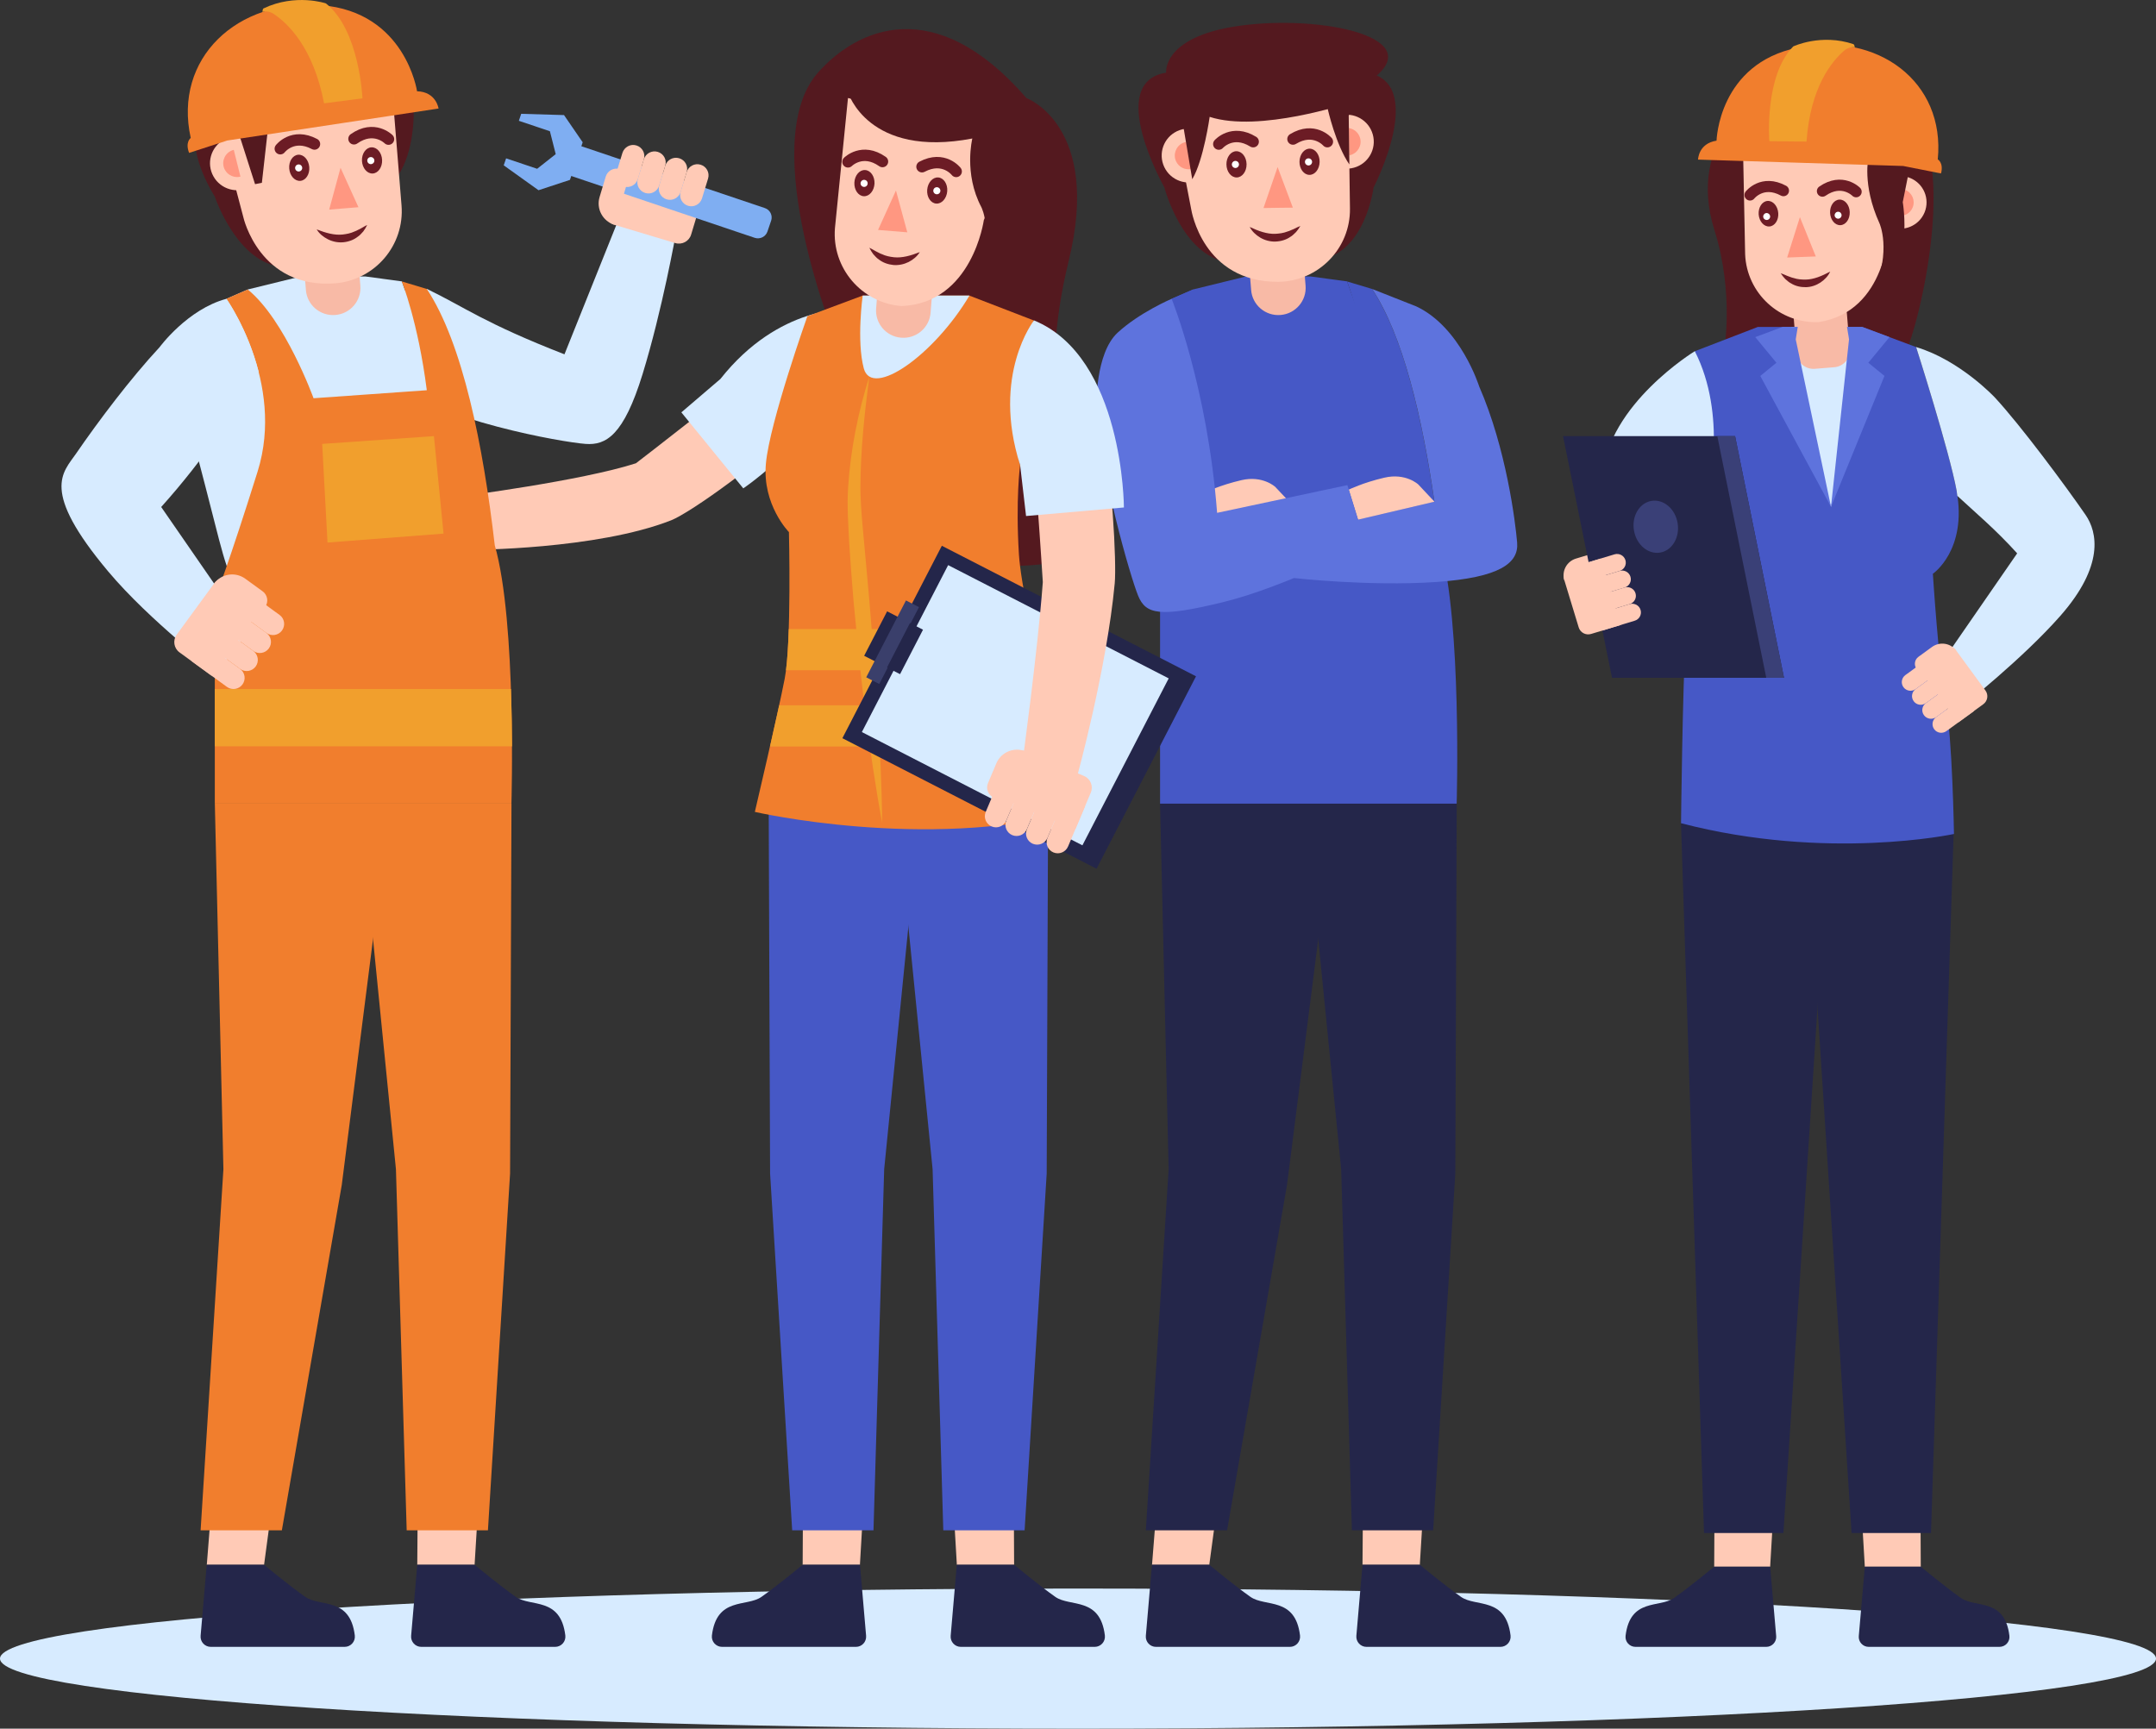 <svg width="217" height="174" viewBox="0 0 217 174" fill="none" xmlns="http://www.w3.org/2000/svg">
<rect x="0" y="0" width="217" height="174" fill="#333333" stroke="none"/>
<g clip-path="url(#clip0_3721_2143)">
<path d="M108.5 174C168.423 174 217 170.842 217 166.948C217 163.053 168.423 159.896 108.5 159.896C48.577 159.896 0 163.053 0 166.948C0 170.842 48.577 174 108.5 174Z" fill="#D7EBFF"/>
<path d="M117.928 30.077L114 42.068C114 42.068 115.54 47.851 116.764 52.687C117.982 57.523 118.556 59.38 120.282 60.382C122.003 61.384 127.318 62.386 128.176 62.386C129.033 62.386 132.77 60.812 133.13 60.6C133.491 60.387 143.105 49.42 143.105 49.42L135.583 28.323L131.907 27.828H125.412L120.085 29.135L117.928 30.077Z" fill="#4658C6"/>
<path d="M122.315 153.04L121.714 157.505H115.951L116.306 153.04H122.315Z" fill="#FFCAB6"/>
<path d="M121.714 157.505C121.714 157.505 124.237 159.597 125.86 160.735C127.351 161.786 130.372 160.702 130.847 164.623C130.918 165.233 130.438 165.767 129.826 165.767H116.349C115.748 165.767 115.279 165.255 115.328 164.656L115.945 157.5H121.714V157.505Z" fill="#24264A"/>
<path d="M143.177 153.04L142.903 157.505H137.135L137.168 153.04H143.177Z" fill="#FFCAB6"/>
<path d="M142.903 157.505C142.903 157.505 145.427 159.597 147.049 160.735C148.541 161.786 151.561 160.702 152.037 164.623C152.108 165.233 151.627 165.767 151.015 165.767H137.539C136.938 165.767 136.468 165.255 136.517 164.656L137.134 157.5H142.903V157.505Z" fill="#24264A"/>
<path d="M134.415 80.89H116.759L117.622 117.692L115.328 154.036H123.506L129.537 119.266L134.415 80.89Z" fill="#24264A"/>
<path d="M146.618 80.89H131.322L134.988 117.692L136.069 154.036H144.247L146.476 118.122L146.618 80.89Z" fill="#24264A"/>
<path d="M116.76 60.338V80.89H146.613C146.613 80.89 147.154 62.598 144.936 54.887C143.767 44.818 141.713 34.548 138.097 29.086L135.579 28.329C135.579 28.329 137.223 32.413 138.097 39.28L126.696 40.086C126.696 40.086 123.845 32.2 120.076 29.14L117.923 30.077C117.923 30.077 123.883 38.468 121.064 47.47C118.246 56.472 116.76 60.338 116.76 60.338Z" fill="#4658C6"/>
<path d="M152.699 54.609C152.524 52.567 151.617 45.166 148.875 38.888C148.875 38.888 147.007 32.93 142.544 30.839L138.103 29.085C141.194 33.752 143.145 41.932 144.374 50.498L130.236 53.82V58.182C130.236 58.182 137.775 59.037 144.51 58.585C151.022 58.138 152.874 56.651 152.699 54.609Z" fill="#5E73DD"/>
<path d="M135.754 49.284C135.754 49.284 137.18 48.581 139.337 48.08C141.49 47.579 142.746 48.761 142.746 48.761L144.379 50.498L136.688 52.306L135.754 49.284Z" fill="#FFCAB6"/>
<path d="M121.365 49.534C121.365 49.534 122.791 48.832 124.949 48.331C127.101 47.83 128.357 49.011 128.357 49.011L129.991 50.749L122.299 52.557L121.365 49.534Z" fill="#FFCAB6"/>
<path d="M122.501 51.62L135.611 48.831L137.468 54.844C137.468 54.844 129.395 59.08 123.052 60.621C116.716 62.163 115.323 61.852 114.547 59.952C113.771 58.051 110.767 47.731 110.357 40.897C110.357 40.897 110.22 35.582 112.487 33.486C114.694 31.449 117.923 30.077 117.923 30.077C117.923 30.077 121.534 38.959 122.501 51.62Z" fill="#5E73DD"/>
<path d="M132.82 26.112C137.409 25.464 138.25 18.875 138.25 18.875C138.25 18.875 143.713 8.299 137.556 7.308L134.552 6.829C134.552 6.829 131.547 8.544 131.416 9.018C131.285 9.497 130.209 12.83 129.816 14.96C129.422 17.094 129.023 21.886 129.023 21.886L132.82 26.112Z" fill="#54191F"/>
<path d="M137.731 8.098C137.731 8.098 138.84 18.319 132.673 20.127C127.139 21.75 129.543 9.862 129.543 9.862C129.543 9.862 133.186 8.125 134.066 8.147C134.951 8.174 137.731 8.098 137.731 8.098Z" fill="#54191F"/>
<path d="M138.168 13.527C137.763 12.084 136.256 11.24 134.808 11.648C133.361 12.051 132.514 13.554 132.924 14.997C133.328 16.441 134.835 17.285 136.283 16.876C137.731 16.473 138.577 14.97 138.168 13.527Z" fill="#FFCAB6"/>
<path d="M135.557 15.651C135.677 15.651 135.803 15.64 135.923 15.607C136.666 15.4 137.103 14.627 136.89 13.886C136.715 13.266 136.147 12.868 135.535 12.874L135.557 15.651Z" fill="#FF9781"/>
<path d="M128.886 31.705C130.399 31.585 131.53 30.262 131.405 28.753L131.263 26.978C131.181 25.97 130.296 25.224 129.285 25.306L127.461 25.453C126.45 25.535 125.702 26.417 125.783 27.424L125.926 29.2C126.046 30.703 127.373 31.83 128.886 31.705Z" fill="#F8BAA6"/>
<path d="M135.808 16.13C135.808 16.13 128.171 27.027 123.56 26.379C118.972 25.731 117.191 18.858 117.191 18.858C117.191 18.858 111.22 8.299 117.371 7.314C117.371 7.314 116.918 3.474 125.45 2.505C133.983 1.536 144.854 4.122 136.993 8.691C134.038 10.407 129.755 9.53 129.657 9.535C129.558 9.535 124.899 10.717 124.32 10.875C123.746 11.033 121.872 11.088 121.648 11.18C121.424 11.273 122.364 21.984 122.539 22.066C122.708 22.153 135.808 16.13 135.808 16.13Z" fill="#54191F"/>
<path d="M128.673 28.367C132.704 28.312 135.927 25.007 135.873 20.988L135.725 10.369L117.9 10.733L119.905 21.118C119.911 21.118 121.041 28.421 128.673 28.367Z" fill="#FFCAB6"/>
<path d="M118.315 13.304C118.315 13.304 119.129 13.053 119.616 12.928C120.102 12.803 119.78 11.741 119.397 11.376C119.015 11.011 117.114 10.402 117.059 10.396C117.004 10.391 116.753 10.93 116.906 11.338C117.059 11.736 118.315 13.304 118.315 13.304Z" fill="#54191F"/>
<path d="M117.185 16.817C117.83 18.172 119.452 18.75 120.813 18.107C122.173 17.465 122.752 15.847 122.107 14.491C121.463 13.135 119.84 12.558 118.48 13.201C117.12 13.838 116.541 15.46 117.185 16.817Z" fill="#FFCAB6"/>
<path d="M125.783 22.845C126.679 23.264 127.515 23.564 128.345 23.536C128.755 23.515 129.176 23.465 129.585 23.302C129.804 23.248 129.995 23.128 130.219 23.052C130.432 22.954 130.634 22.834 130.88 22.741C130.76 22.959 130.612 23.166 130.448 23.357C130.263 23.52 130.093 23.727 129.864 23.847C129.438 24.146 128.897 24.299 128.362 24.315C127.821 24.331 127.285 24.179 126.843 23.918C126.4 23.651 126.018 23.297 125.783 22.845Z" fill="#6C1C25"/>
<path d="M128.59 16.816L130.125 20.901L128.645 20.917L127.17 20.939L128.59 16.816Z" fill="#FF9781"/>
<path d="M122.67 14.502C122.67 14.502 124.025 12.961 126.133 14.262" stroke="#6C1C25" stroke-width="1.146" stroke-miterlimit="10" stroke-linecap="round"/>
<path d="M123.44 16.555C123.451 17.285 123.909 17.867 124.472 17.862C125.029 17.856 125.477 17.257 125.466 16.528C125.455 15.798 124.997 15.215 124.434 15.221C123.871 15.226 123.429 15.825 123.44 16.555Z" fill="#6C1C25"/>
<path d="M123.986 16.588C124.008 16.784 124.182 16.925 124.379 16.909C124.576 16.887 124.718 16.713 124.701 16.517C124.679 16.321 124.505 16.179 124.308 16.196C124.111 16.217 123.969 16.392 123.986 16.588Z" fill="white"/>
<path d="M133.6 14.262C133.6 14.262 132.256 12.71 130.137 13.996" stroke="#6C1C25" stroke-width="1.146" stroke-miterlimit="10" stroke-linecap="round"/>
<path d="M132.82 16.305C132.803 17.035 132.339 17.617 131.782 17.601C131.225 17.59 130.782 16.991 130.793 16.261C130.81 15.531 131.274 14.949 131.831 14.965C132.394 14.976 132.836 15.581 132.82 16.305Z" fill="#6C1C25"/>
<path d="M131.344 16.332C131.366 16.528 131.541 16.669 131.737 16.653C131.934 16.631 132.076 16.457 132.06 16.261C132.038 16.065 131.863 15.923 131.666 15.94C131.464 15.961 131.322 16.136 131.344 16.332Z" fill="white"/>
<path d="M119.397 14.284C119.277 14.306 119.157 14.339 119.042 14.393C118.343 14.725 118.048 15.553 118.376 16.25C118.654 16.833 119.277 17.127 119.884 17.018L119.397 14.284Z" fill="#FF9781"/>
<path d="M135.725 10.374C135.725 10.374 126.75 13.386 121.752 11.763C121.752 11.763 121.145 16.119 119.998 18.042L119.146 12.983L117.256 10.494L119.091 9.04L122.243 9.252L127.318 9.59L135.791 9.399L135.725 10.374Z" fill="#54191F"/>
<path d="M133.639 10.984C133.639 10.984 134.436 14.551 135.813 16.555L135.747 11.638L136.228 10.407C136.228 10.407 136.43 9.203 136.113 9.154C135.796 9.105 134.496 8.702 134.13 9.078C133.759 9.443 133.639 10.984 133.639 10.984Z" fill="#54191F"/>
<path d="M103.315 9.873C103.315 9.873 110.908 12.661 107.554 26.302C104.391 39.181 107.128 48.51 109.45 53.231C111.766 57.953 97.847 56.885 97.847 56.885L88.02 51.189L84.283 34.667C84.283 34.667 75.98 14.447 82.338 7.297C86.184 2.973 94.001 -0.861 103.315 9.873Z" fill="#54191F"/>
<path d="M81.017 33.305C81.017 33.305 84 31.683 84.284 34.672C84.579 37.744 81.771 41.534 81.771 41.534C76.904 46.359 69.463 51.619 67.552 52.371C60.018 55.328 47.427 55.344 47.427 55.344L46.34 49.969C46.34 49.969 58.533 48.401 64.006 46.631C64.006 46.631 76.024 37.395 77.395 35.849C78.766 34.297 81.017 33.305 81.017 33.305Z" fill="#FFCAB6"/>
<path d="M72.506 38.147L68.578 41.507L74.811 49.158C74.811 49.158 87.364 40.668 85.381 31.133C85.387 31.133 78.433 30.648 72.506 38.147Z" fill="#D7EBFF"/>
<path d="M80.809 153.04L80.787 157.505H86.55L86.812 153.04H80.809Z" fill="#FFCAB6"/>
<path d="M80.787 157.505C80.787 157.505 78.263 159.596 76.641 160.734C75.15 161.785 72.129 160.702 71.653 164.622C71.582 165.232 72.063 165.766 72.675 165.766H86.151C86.752 165.766 87.222 165.254 87.173 164.655L86.556 157.5H80.787V157.505Z" fill="#24264A"/>
<path d="M77.367 80.89H92.663L88.992 117.691L87.916 154.036H79.733L77.509 118.122L77.367 80.89Z" fill="#4658C6"/>
<path d="M102.048 153.04L102.07 157.505H96.307L96.045 153.04H102.048Z" fill="#FFCAB6"/>
<path d="M102.071 157.505C102.071 157.505 104.595 159.596 106.217 160.734C107.709 161.785 110.729 160.702 111.205 164.622C111.276 165.232 110.795 165.766 110.183 165.766H96.707C96.106 165.766 95.636 165.254 95.685 164.655L96.302 157.5H102.071V157.505Z" fill="#24264A"/>
<path d="M105.491 80.89H90.195L93.866 117.691L94.942 154.036H103.126L105.349 118.122L105.491 80.89Z" fill="#4658C6"/>
<path d="M86.829 29.75L81.263 31.83C81.263 31.83 77.471 42.487 77.089 46.647C76.701 50.808 79.405 53.558 79.405 53.558C79.405 53.558 79.678 64.733 78.979 68.316C78.285 71.899 75.975 81.723 75.975 81.723C75.975 81.723 93.029 85.655 108.101 81.723C108.101 81.723 102.906 61.383 102.556 55.834C102.206 50.285 102.671 46.822 102.671 46.822C102.671 46.822 100.699 38.849 104.064 32.26L97.569 29.755H86.829V29.75Z" fill="#F17E2D"/>
<path d="M87.495 37.896C87.009 41.637 86.61 45.378 86.599 49.087C86.615 50.922 86.801 52.774 86.976 54.652L87.484 60.267L87.943 65.892C88.069 67.771 88.227 69.644 88.331 71.523C88.566 75.281 88.751 79.043 88.79 82.823C88.096 79.109 87.56 75.379 87.091 71.637C86.839 69.769 86.654 67.896 86.441 66.028L85.9 60.403C85.752 58.524 85.594 56.645 85.479 54.767C85.392 52.888 85.233 50.982 85.364 49.054C85.61 45.237 86.364 41.507 87.495 37.896Z" fill="#F19F2D"/>
<path d="M104.693 67.466C104.376 66.056 104.076 64.651 103.797 63.316H79.39C79.341 64.89 79.253 66.366 79.111 67.466H104.693Z" fill="#F19F2D"/>
<path d="M106.478 75.139C106.167 73.849 105.833 72.444 105.495 70.99H78.427C78.148 72.269 77.821 73.724 77.504 75.139H106.478Z" fill="#F19F2D"/>
<path d="M89.288 61.535L86.977 66.008L88.288 66.682L90.6 62.208L89.288 61.535Z" fill="#24264A"/>
<path d="M94.795 54.935L84.785 74.304L110.368 87.443L120.378 68.074L94.795 54.935Z" fill="#24264A"/>
<path d="M95.43 56.883L86.746 73.686L108.944 85.087L117.629 68.283L95.43 56.883Z" fill="#D7EBFF"/>
<path d="M91.184 60.438L87.186 68.174L88.497 68.848L92.495 61.111L91.184 60.438Z" fill="#3A3F6B"/>
<path d="M91.589 62.711L89.277 67.184L90.589 67.858L92.9 63.384L91.589 62.711Z" fill="#24264A"/>
<path d="M86.939 37.079C87.753 40.151 94.019 35.74 97.575 29.75H86.83C86.83 29.75 86.196 34.291 86.939 37.079Z" fill="#D7EBFF"/>
<path d="M90.702 33.992C89.189 33.872 88.058 32.549 88.183 31.04L88.325 29.265C88.407 28.257 89.292 27.511 90.303 27.593L92.127 27.74C93.138 27.822 93.886 28.704 93.805 29.711L93.662 31.487C93.542 32.99 92.215 34.117 90.702 33.992Z" fill="#F8BAA6"/>
<path d="M90.729 30.806C86.709 30.485 83.715 26.972 84.037 22.964L85.349 9.867L102.654 13.924L99.022 22.153C99.022 22.158 97.864 30.534 90.729 30.806Z" fill="#FFCAB6"/>
<path d="M102.967 20.045C102.235 21.352 100.574 21.821 99.257 21.091C97.946 20.361 97.477 18.706 98.209 17.393C98.941 16.086 100.601 15.618 101.918 16.348C103.234 17.083 103.704 18.733 102.967 20.045Z" fill="#FFCAB6"/>
<path d="M92.575 25.377C92.313 25.807 91.908 26.139 91.45 26.373C90.985 26.602 90.444 26.722 89.909 26.673C89.374 26.618 88.844 26.433 88.44 26.106C88.216 25.97 88.063 25.752 87.888 25.578C87.735 25.377 87.609 25.159 87.5 24.936C87.735 25.044 87.932 25.175 88.139 25.284C88.358 25.377 88.538 25.513 88.751 25.578C89.15 25.769 89.565 25.845 89.975 25.894C90.799 25.981 91.652 25.736 92.575 25.377Z" fill="#6C1C25"/>
<path d="M90.178 19.174L88.375 23.144L89.85 23.264L91.319 23.383L90.178 19.174Z" fill="#FF9781"/>
<path d="M96.24 17.257C96.24 17.257 94.989 15.629 92.799 16.783" stroke="#6C1C25" stroke-width="1.146" stroke-miterlimit="10" stroke-linecap="round"/>
<path d="M95.338 19.256C95.278 19.98 94.781 20.536 94.224 20.492C93.666 20.448 93.262 19.822 93.322 19.098C93.382 18.374 93.879 17.818 94.437 17.862C94.989 17.905 95.398 18.526 95.338 19.256Z" fill="#6C1C25"/>
<path d="M94.645 19.256C94.612 19.452 94.427 19.582 94.236 19.55C94.039 19.517 93.908 19.332 93.941 19.141C93.973 18.945 94.159 18.815 94.35 18.847C94.547 18.88 94.678 19.065 94.645 19.256Z" fill="white"/>
<path d="M85.348 16.293C85.348 16.293 86.795 14.834 88.822 16.261" stroke="#6C1C25" stroke-width="1.146" stroke-miterlimit="10" stroke-linecap="round"/>
<path d="M85.992 18.384C85.959 19.114 86.385 19.724 86.942 19.751C87.5 19.779 87.98 19.207 88.019 18.483C88.051 17.753 87.625 17.143 87.068 17.116C86.505 17.088 86.025 17.655 85.992 18.384Z" fill="#6C1C25"/>
<path d="M87.325 18.515C87.292 18.711 87.106 18.842 86.915 18.809C86.719 18.776 86.588 18.591 86.62 18.401C86.653 18.205 86.839 18.074 87.03 18.107C87.227 18.139 87.358 18.319 87.325 18.515Z" fill="white"/>
<path d="M100.922 17.371C101.042 17.398 101.157 17.442 101.266 17.502C101.938 17.878 102.184 18.727 101.807 19.397C101.49 19.958 100.845 20.214 100.25 20.067L100.922 17.371Z" fill="#FF9781"/>
<path d="M103.419 37.08C103.419 37.08 103.741 33.709 106.385 35.146C109.1 36.628 110.679 41.066 110.679 41.066C111.957 47.791 112.389 56.668 112.197 58.71C111.389 67.368 108.395 78.216 108.395 78.216L102.867 77.051C102.867 77.051 104.446 65.533 104.959 58.59C104.959 58.59 104.02 43.495 103.501 41.491C102.987 39.492 103.419 37.08 103.419 37.08Z" fill="#FFCAB6"/>
<path d="M102.676 46.816L103.272 51.941L113.121 51.08C113.121 51.08 113.099 35.963 104.069 32.249C104.069 32.255 99.77 37.722 102.676 46.816Z" fill="#D7EBFF"/>
<path d="M103.185 75.618L109.106 78.107C109.756 78.379 110.062 79.131 109.789 79.779L108.232 83.466L99.945 79.986L101.502 76.299C101.781 75.646 102.535 75.341 103.185 75.618Z" fill="#FFCAB6"/>
<path d="M106.025 85.802C106.598 86.041 107.254 85.775 107.5 85.203L109.215 81.146L107.145 80.274L105.429 84.331C105.183 84.903 105.451 85.562 106.025 85.802Z" fill="#FFCAB6"/>
<path d="M103.954 84.931C104.528 85.17 105.183 84.903 105.429 84.332L107.145 80.275L105.074 79.403L103.359 83.46C103.113 84.032 103.381 84.691 103.954 84.931Z" fill="#FFCAB6"/>
<path d="M101.879 84.059C102.453 84.299 103.108 84.032 103.354 83.46L105.069 79.403L102.999 78.532L101.284 82.589C101.043 83.161 101.311 83.82 101.879 84.059Z" fill="#FFCAB6"/>
<path d="M99.809 83.188C100.383 83.428 101.038 83.161 101.284 82.589L102.999 78.532L100.929 77.661L99.214 81.718C98.968 82.295 99.241 82.948 99.809 83.188Z" fill="#FFCAB6"/>
<path d="M100.038 80.291C100.612 80.531 101.267 80.264 101.513 79.692L103.229 75.635C102.087 75.156 100.765 75.689 100.284 76.828L99.443 78.821C99.197 79.392 99.465 80.051 100.038 80.291Z" fill="#FFCAB6"/>
<path d="M97.865 13.941C97.865 13.941 96.98 17.475 98.771 20.846C98.771 20.846 100.257 23.738 97.865 27.811C102.355 26.33 105.414 21.249 105.414 21.249L102.655 13.342L85.35 9.285C85.35 9.285 87.338 15.95 97.865 13.941Z" fill="#54191F"/>
<path d="M58.938 44.682C56.6 44.513 44.298 42.362 38.792 38.272C38.792 38.272 39.054 34.226 38.027 29.412L42.966 29.08C46.675 30.866 48.729 32.516 56.813 35.664L62.151 22.349L68.028 23.509C68.028 23.509 66.657 31.209 64.68 37.641C62.768 43.854 60.987 44.834 58.938 44.682Z" fill="#D7EBFF"/>
<path d="M22.791 30.076L18.863 42.068C18.863 42.068 20.404 47.851 21.627 52.687C22.851 57.522 23.419 59.379 25.145 60.381C26.866 61.383 32.181 62.385 33.039 62.385C33.897 62.385 37.633 60.812 37.994 60.599C38.354 60.387 47.968 49.419 47.968 49.419L40.446 28.323L36.77 27.827H30.275L24.949 29.134L22.791 30.076Z" fill="#D7EBFF"/>
<path d="M27.178 153.04L26.578 157.505H20.814L21.169 153.04H27.178Z" fill="#FFCAB6"/>
<path d="M26.577 157.505C26.577 157.505 29.101 159.596 30.723 160.734C32.214 161.785 35.235 160.702 35.711 164.622C35.782 165.232 35.301 165.766 34.689 165.766H21.213C20.612 165.766 20.142 165.254 20.191 164.655L20.808 157.5H26.577V157.505Z" fill="#24264A"/>
<path d="M48.04 153.04L47.767 157.505H41.998L42.031 153.04H48.04Z" fill="#FFCAB6"/>
<path d="M47.766 157.505C47.766 157.505 50.29 159.596 51.913 160.734C53.404 161.785 56.425 160.702 56.9 164.622C56.971 165.232 56.49 165.766 55.879 165.766H42.402C41.801 165.766 41.331 165.254 41.38 164.655L41.998 157.5H47.766V157.505Z" fill="#24264A"/>
<path d="M39.278 80.89H21.623L22.486 117.692L20.191 154.036H28.369L34.4 119.266L39.278 80.89Z" fill="#F17E2D"/>
<path d="M51.481 80.89H36.185L39.851 117.692L40.933 154.036H49.11L51.339 118.122L51.481 80.89Z" fill="#F17E2D"/>
<path d="M21.621 60.338V80.89H51.475C51.475 80.89 52.016 62.598 49.798 54.887C48.629 44.818 46.575 34.547 42.958 29.085L40.44 28.328C40.44 28.328 42.084 32.412 42.958 39.279L31.558 40.085C31.558 40.085 28.706 32.2 24.937 29.14L22.785 30.076C22.785 30.076 28.744 38.468 25.926 47.47C23.107 56.471 21.621 60.338 21.621 60.338Z" fill="#F17E2D"/>
<path d="M32.428 44.682L43.675 43.898L44.642 53.711L32.963 54.609L32.428 44.682Z" fill="#F19F2D"/>
<path d="M41.402 7.695C41.402 7.695 43.194 17.818 37.163 20.035C31.75 22.022 33.355 10.004 33.355 10.004C33.355 10.004 36.873 8.027 37.758 7.994C38.633 7.956 41.402 7.695 41.402 7.695Z" fill="#54191F"/>
<path d="M33.75 31.705C35.263 31.585 36.394 30.262 36.268 28.753L36.126 26.978C36.044 25.97 35.159 25.224 34.148 25.306L32.324 25.453C31.313 25.535 30.565 26.417 30.647 27.424L30.789 29.2C30.909 30.703 32.236 31.83 33.75 31.705Z" fill="#F8BAA6"/>
<path d="M26.899 4.809L40.021 15.836C40.021 15.836 33.132 27.218 28.484 26.874C23.862 26.537 21.622 19.795 21.622 19.795C14.854 8.659 26.899 4.809 26.899 4.809Z" fill="#54191F"/>
<path d="M33.722 28.519C37.742 28.198 40.736 24.685 40.414 20.677L39.556 10.091L21.797 11.643L24.495 21.87C24.49 21.87 26.112 29.085 33.722 28.519Z" fill="#FFCAB6"/>
<path d="M21.486 17.758C22.218 19.065 23.878 19.534 25.195 18.804C26.506 18.074 26.976 16.419 26.244 15.106C25.512 13.799 23.851 13.331 22.535 14.061C21.218 14.796 20.748 16.446 21.486 17.758Z" fill="#FFCAB6"/>
<path d="M31.875 23.09C32.798 23.449 33.65 23.694 34.481 23.607C34.89 23.558 35.306 23.482 35.704 23.291C35.917 23.22 36.103 23.09 36.316 22.997C36.524 22.888 36.715 22.752 36.955 22.648C36.846 22.872 36.715 23.09 36.568 23.291C36.393 23.465 36.24 23.683 36.016 23.819C35.611 24.146 35.082 24.337 34.546 24.386C34.011 24.435 33.465 24.32 33.006 24.086C32.541 23.852 32.137 23.525 31.875 23.09Z" fill="#6C1C25"/>
<path d="M34.275 16.887L36.077 20.857L34.608 20.977L33.133 21.097L34.275 16.887Z" fill="#FF9781"/>
<path d="M28.211 14.97C28.211 14.97 29.462 13.342 31.652 14.496" stroke="#6C1C25" stroke-width="1.146" stroke-miterlimit="10" stroke-linecap="round"/>
<path d="M29.111 16.969C29.171 17.693 29.669 18.248 30.226 18.205C30.783 18.161 31.187 17.535 31.127 16.811C31.067 16.087 30.57 15.531 30.013 15.575C29.461 15.618 29.051 16.239 29.111 16.969Z" fill="#6C1C25"/>
<path d="M29.708 16.963C29.741 17.159 29.927 17.29 30.118 17.257C30.314 17.225 30.446 17.04 30.413 16.849C30.38 16.653 30.194 16.522 30.003 16.555C29.806 16.587 29.675 16.773 29.708 16.963Z" fill="white"/>
<path d="M39.103 14.006C39.103 14.006 37.656 12.547 35.629 13.973" stroke="#6C1C25" stroke-width="1.146" stroke-miterlimit="10" stroke-linecap="round"/>
<path d="M38.458 16.097C38.491 16.827 38.065 17.437 37.508 17.464C36.95 17.491 36.47 16.92 36.431 16.195C36.399 15.466 36.825 14.856 37.382 14.829C37.945 14.801 38.425 15.368 38.458 16.097Z" fill="#6C1C25"/>
<path d="M36.972 16.223C37.005 16.419 37.19 16.549 37.382 16.517C37.578 16.484 37.709 16.299 37.676 16.108C37.644 15.912 37.458 15.781 37.267 15.814C37.07 15.847 36.939 16.026 36.972 16.223Z" fill="white"/>
<path d="M24.2 13.941L25.67 18.537L26.358 18.401L27.167 11.186L24.495 10.146C24.495 10.146 23.578 10.51 23.392 10.913C23.206 11.316 22.933 12.296 23.015 12.759C23.091 13.228 24.2 13.941 24.2 13.941Z" fill="#54191F"/>
<path d="M22.879 14.142L44.14 10.924C44.14 10.924 43.91 9.241 41.976 9.187C41.976 9.187 40.813 1.209 32.351 0.523C23.889 -0.169 17.422 5.87 19.197 13.886C19.197 13.886 18.613 14.295 19.033 15.389L22.879 14.142Z" fill="#F17E2D"/>
<path d="M26.517 0.85C26.517 0.85 26.413 0.931 26.418 1.203C26.817 1.067 27.287 1.231 27.511 1.378C28.942 2.314 31.531 4.743 32.618 10.401L36.48 9.9C36.48 9.9 36.202 3.028 32.804 0.343C32.809 0.338 29.745 -0.692 26.517 0.85Z" fill="#F19F2D"/>
<path d="M23.529 15.085C23.409 15.112 23.294 15.155 23.185 15.215C22.513 15.591 22.267 16.44 22.644 17.11C22.961 17.671 23.605 17.927 24.201 17.78L23.529 15.085Z" fill="#FF9781"/>
<path d="M21.621 75.123H51.535C51.529 73.402 51.497 71.425 51.431 69.356H21.621V75.123Z" fill="#F19F2D"/>
<path d="M26.03 37.407C24.921 33.072 22.79 30.077 22.79 30.077C18.863 31.122 16.06 34.95 16.06 34.95C13.143 38.087 9.893 42.4 7.664 45.646C6.326 47.595 4.02 49.333 10.893 57.523C15.077 62.511 21.873 67.663 21.873 67.663L24.91 63.6L16.224 51.032C20.627 46.136 23.894 41.115 26.03 37.407Z" fill="#D7EBFF"/>
<path d="M21.572 58.704L17.786 63.878C17.371 64.449 17.496 65.25 18.064 65.664L21.304 68.022L26.603 60.779L23.363 58.421C22.795 58.013 21.992 58.138 21.572 58.704Z" fill="#FFCAB6"/>
<path d="M24.406 68.893C24.04 69.394 23.336 69.503 22.839 69.138L19.271 66.54L20.599 64.732L24.166 67.33C24.663 67.695 24.772 68.392 24.406 68.893Z" fill="#FFCAB6"/>
<path d="M25.735 67.085C25.369 67.586 24.664 67.695 24.167 67.33L20.6 64.732L21.927 62.924L25.494 65.522C25.986 65.881 26.101 66.584 25.735 67.085Z" fill="#FFCAB6"/>
<path d="M27.057 65.271C26.691 65.772 25.986 65.881 25.489 65.516L21.922 62.919L23.249 61.111L26.816 63.708C27.314 64.073 27.423 64.77 27.057 65.271Z" fill="#FFCAB6"/>
<path d="M28.383 63.464C28.017 63.965 27.312 64.074 26.815 63.709L23.248 61.111L24.576 59.303L28.143 61.901C28.64 62.26 28.749 62.963 28.383 63.464Z" fill="#FFCAB6"/>
<path d="M26.684 61.095C26.318 61.596 25.613 61.705 25.116 61.34L21.549 58.742C22.281 57.74 23.685 57.522 24.69 58.252L26.443 59.526C26.941 59.897 27.05 60.594 26.684 61.095Z" fill="#FFCAB6"/>
<path d="M61.81 22.621L67.967 24.467C68.644 24.669 69.359 24.288 69.562 23.612L70.72 19.779L62.111 17.197L60.953 21.031C60.75 21.701 61.133 22.414 61.81 22.621Z" fill="#FFCAB6"/>
<path d="M77.615 22.213L77.243 23.307C77.063 23.83 76.495 24.113 75.965 23.939L57.031 17.557L58.047 14.562L76.981 20.944C77.511 21.118 77.79 21.69 77.615 22.213Z" fill="#7FAEF2"/>
<path d="M52.223 12.16L55.348 13.211L55.932 15.514L54.064 16.99L50.94 15.939L50.699 16.642L54.201 19.147L57.364 18.107L58.647 14.322L56.768 11.583L52.458 11.457L52.223 12.16Z" fill="#7FAEF2"/>
<path d="M62.373 17.017C62.969 17.197 63.308 17.818 63.127 18.412L61.855 22.627C60.664 22.273 59.992 21.02 60.347 19.833L60.97 17.764C61.155 17.175 61.778 16.843 62.373 17.017Z" fill="#FFCAB6"/>
<path d="M70.514 16.577C71.109 16.756 71.448 17.377 71.268 17.971L70.656 19.969C70.475 20.557 69.847 20.895 69.257 20.715C68.662 20.536 68.323 19.909 68.504 19.316L69.11 17.328C69.29 16.735 69.918 16.397 70.514 16.577Z" fill="#FFCAB6"/>
<path d="M68.361 15.929C68.957 16.108 69.296 16.729 69.115 17.323L68.504 19.321C68.323 19.909 67.695 20.247 67.105 20.067C66.51 19.888 66.171 19.261 66.351 18.668L66.957 16.68C67.138 16.087 67.766 15.749 68.361 15.929Z" fill="#FFCAB6"/>
<path d="M66.203 15.286C66.799 15.466 67.137 16.087 66.957 16.68L66.345 18.679C66.165 19.267 65.537 19.605 64.947 19.425C64.351 19.245 64.013 18.619 64.193 18.025L64.799 16.038C64.985 15.444 65.613 15.106 66.203 15.286Z" fill="#FFCAB6"/>
<path d="M64.051 14.638C64.646 14.818 64.985 15.439 64.805 16.032L64.193 18.031C64.013 18.619 63.384 18.956 62.794 18.777C62.199 18.597 61.86 17.971 62.041 17.377L62.647 15.39C62.833 14.796 63.461 14.458 64.051 14.638Z" fill="#FFCAB6"/>
<path d="M161.325 56.319C161.467 56.782 161.205 57.267 160.74 57.408L157.446 58.405C157.168 57.484 157.687 56.51 158.615 56.226L160.232 55.736C160.697 55.6 161.183 55.861 161.325 56.319Z" fill="#FFCAB6"/>
<path d="M170.583 35.348C170.583 35.348 161.799 40.701 161.297 47.954C160.794 55.208 166.142 64.504 171.31 63.758C176.477 63.012 172.397 54.516 172.752 53.591C173.107 52.659 175.226 47.034 175.385 45.842C175.543 44.649 174.899 38.495 174.107 37.782C173.325 37.058 170.583 35.348 170.583 35.348Z" fill="#D7EBFF"/>
<path d="M177.096 9.367C177.096 9.367 169.666 13.979 172.556 23.16C174.577 29.581 173.518 35.353 173.518 35.353C173.518 35.353 176.178 37.123 186.18 35.713C190.463 34.645 191.85 35.353 191.85 35.353C193.456 31.808 197.761 12.884 190.643 10.521C190.638 10.516 186.901 0.534 177.096 9.367Z" fill="#54191F"/>
<path d="M193.302 153.339L193.324 157.696H187.692L187.436 153.339H193.302Z" fill="#FFCAB6"/>
<path d="M193.324 157.696C193.324 157.696 195.793 159.738 197.372 160.849C198.825 161.873 201.78 160.816 202.245 164.65C202.316 165.244 201.846 165.766 201.245 165.766H188.085C187.495 165.766 187.036 165.265 187.086 164.683L187.692 157.696H193.324Z" fill="#24264A"/>
<path d="M196.664 82.861H181.729L186.361 154.308H194.353L196.664 82.861Z" fill="#24264A"/>
<path d="M172.555 153.339L172.533 157.696H178.165L178.422 153.339H172.555Z" fill="#FFCAB6"/>
<path d="M172.533 157.696C172.533 157.696 170.064 159.738 168.485 160.849C167.032 161.873 164.077 160.816 163.613 164.65C163.542 165.244 164.011 165.766 164.612 165.766H177.772C178.356 165.766 178.821 165.265 178.772 164.683L178.165 157.696H172.533Z" fill="#24264A"/>
<path d="M169.191 82.861H184.132L179.5 154.308H171.508L169.191 82.861Z" fill="#24264A"/>
<path d="M187.419 32.903L192.854 34.934C192.854 34.934 196.203 45.39 196.935 49.409C198.022 55.383 194.542 57.751 194.542 57.751C194.542 57.751 195.149 67.227 195.831 70.723C196.509 74.225 196.667 83.945 196.667 83.945C196.667 83.945 183.917 86.695 169.195 82.861C169.195 82.861 169.343 69.155 169.681 63.736C170.02 58.318 171.943 49.578 171.943 49.578C171.943 49.578 173.866 41.79 170.583 35.353L176.925 32.908H187.419V32.903Z" fill="#4658C6"/>
<path d="M179.105 37.281V34.188C179.105 34.188 179.668 33.502 180.313 32.903H185.267C186.338 33.197 187.234 33.458 187.234 33.458L185.53 44.78L184.295 51.015L180.569 40.897L179.105 37.281Z" fill="#D7EBFF"/>
<path d="M182.663 37.123L184.618 36.965C185.558 36.889 186.257 36.072 186.181 35.136L185.886 31.514C185.847 31.035 185.427 30.676 184.946 30.714L181.335 31.008C180.854 31.046 180.494 31.465 180.532 31.944L180.827 35.566C180.904 36.502 181.723 37.2 182.663 37.123Z" fill="#F8BAA6"/>
<path d="M190.161 33.927L190.172 33.938L188.047 36.513L189.67 37.842L184.289 51.015L186.103 34.161L185.901 32.903H187.419L190.161 33.927Z" fill="#5E73DD"/>
<path d="M176.681 33.927L176.67 33.938L178.795 36.513L177.172 37.842L184.29 51.015L180.74 34.161L180.942 32.903H179.423L176.681 33.927Z" fill="#5E73DD"/>
<path d="M183.055 32.424C179.122 32.576 175.806 29.521 175.647 25.595L175.391 12.743L192.647 14.665L190.085 23.068C190.085 23.074 189.943 31.329 183.055 32.424Z" fill="#FFCAB6"/>
<path d="M193.706 21.38C193.149 22.736 191.592 23.384 190.232 22.823C188.872 22.268 188.222 20.716 188.785 19.36C189.342 18.004 190.899 17.356 192.259 17.917C193.619 18.478 194.264 20.024 193.706 21.38Z" fill="#FFCAB6"/>
<path d="M184.207 27.337C184.004 27.789 183.649 28.154 183.229 28.437C182.808 28.715 182.295 28.895 181.765 28.906C181.24 28.917 180.705 28.797 180.273 28.525C180.044 28.421 179.864 28.225 179.678 28.078C179.509 27.898 179.356 27.702 179.225 27.501C179.465 27.577 179.673 27.686 179.886 27.768C180.104 27.833 180.301 27.942 180.514 27.98C180.924 28.122 181.339 28.143 181.737 28.143C182.562 28.127 183.354 27.789 184.207 27.337Z" fill="#6C1C25"/>
<path d="M181.159 21.859L179.875 25.922L181.317 25.867L182.759 25.813L181.159 21.859Z" fill="#FF9781"/>
<path d="M186.818 19.3C186.818 19.3 185.414 17.862 183.426 19.24" stroke="#6C1C25" stroke-width="1.119" stroke-miterlimit="10" stroke-linecap="round"/>
<path d="M186.174 21.337C186.201 22.05 185.781 22.643 185.234 22.665C184.688 22.687 184.224 22.126 184.197 21.418C184.169 20.705 184.59 20.111 185.136 20.09C185.682 20.068 186.147 20.629 186.174 21.337Z" fill="#6C1C25"/>
<path d="M185.354 21.679C185.343 21.87 185.179 22.023 184.988 22.012C184.797 22.001 184.644 21.837 184.655 21.647C184.666 21.456 184.83 21.304 185.021 21.314C185.212 21.32 185.36 21.483 185.354 21.679Z" fill="white"/>
<path d="M176.139 19.627C176.139 19.627 177.373 18.042 179.504 19.191" stroke="#6C1C25" stroke-width="1.119" stroke-miterlimit="10" stroke-linecap="round"/>
<path d="M177.008 21.581C177.063 22.289 177.543 22.834 178.09 22.796C178.636 22.758 179.035 22.148 178.98 21.44C178.925 20.732 178.445 20.187 177.898 20.226C177.358 20.264 176.959 20.874 177.008 21.581Z" fill="#6C1C25"/>
<path d="M178.165 21.81C178.154 22.001 177.99 22.153 177.799 22.142C177.607 22.131 177.454 21.968 177.465 21.778C177.476 21.587 177.64 21.434 177.831 21.445C178.023 21.456 178.17 21.62 178.165 21.81Z" fill="white"/>
<path d="M191.413 19.027C191.533 19.044 191.648 19.066 191.763 19.114C192.462 19.403 192.795 20.198 192.505 20.89C192.265 21.473 191.67 21.794 191.074 21.718L191.413 19.027Z" fill="#FF9781"/>
<path d="M188.069 15.809C188.069 15.809 187.392 18.575 189.167 22.474C189.167 22.474 190.407 25.17 188.566 29.401C192.751 27.446 191.511 20.345 191.511 20.345L192.647 14.676L175.385 12.754C175.39 12.748 178.389 16.773 188.069 15.809Z" fill="#54191F"/>
<path d="M191.555 16.707L170.906 16.065C170.906 16.065 170.934 14.437 172.769 14.159C172.769 14.159 172.966 6.41 180.952 4.792C188.939 3.175 195.811 8.19 195.035 16.043C195.035 16.043 195.641 16.37 195.363 17.459L191.555 16.707Z" fill="#F17E2D"/>
<path d="M186.55 4.444C186.55 4.444 186.66 4.509 186.682 4.77C186.283 4.683 185.857 4.896 185.66 5.059C184.404 6.121 182.213 8.729 181.825 14.251L178.083 14.213C178.083 14.213 177.559 7.624 180.492 4.672C180.487 4.672 183.295 3.344 186.55 4.444Z" fill="#F19F2D"/>
<path d="M197.002 49.91C196.98 49.741 196.963 49.583 196.936 49.409C196.204 45.39 192.855 34.934 192.855 34.934C197.258 36.246 200.765 39.993 200.765 39.993C203.349 42.77 207.938 48.957 209.915 51.832C211.101 53.558 211.816 56.946 207.359 62.005C203.546 66.328 197.635 70.984 197.635 70.984L194.948 67.39L203.027 55.698C200.875 53.308 198.772 51.554 197.002 49.91Z" fill="#D7EBFF"/>
<path d="M196.881 65.468L199.831 69.498C200.159 69.944 200.06 70.565 199.613 70.886L197.089 72.722L192.959 67.08L195.483 65.245C195.931 64.929 196.559 65.021 196.881 65.468Z" fill="#FFCAB6"/>
<path d="M194.675 73.402C194.959 73.789 195.505 73.876 195.899 73.593L198.679 71.573L197.647 70.162L194.866 72.183C194.478 72.466 194.391 73.01 194.675 73.402Z" fill="#FFCAB6"/>
<path d="M193.648 71.992C193.932 72.378 194.478 72.465 194.871 72.182L197.652 70.162L196.619 68.751L193.839 70.772C193.445 71.055 193.358 71.605 193.648 71.992Z" fill="#FFCAB6"/>
<path d="M192.614 70.582C192.898 70.974 193.445 71.055 193.838 70.772L196.619 68.752L195.586 67.341L192.806 69.362C192.412 69.645 192.325 70.195 192.614 70.582Z" fill="#FFCAB6"/>
<path d="M191.583 69.171C191.867 69.558 192.413 69.645 192.806 69.361L195.587 67.341L194.554 65.931L191.774 67.951C191.381 68.24 191.299 68.784 191.583 69.171Z" fill="#FFCAB6"/>
<path d="M192.9 67.33C193.184 67.717 193.73 67.804 194.123 67.521L196.904 65.501C196.336 64.722 195.238 64.553 194.456 65.119L193.091 66.111C192.703 66.394 192.615 66.938 192.9 67.33Z" fill="#FFCAB6"/>
<path d="M162.248 68.223H179.559L174.637 43.898H157.32L162.248 68.223Z" fill="#24264A"/>
<path d="M174.637 43.898H172.846L177.773 68.223H179.559L174.637 43.898Z" fill="#3A4077"/>
<path d="M164.455 53.379C164.69 54.816 165.864 55.818 167.082 55.622C168.295 55.426 169.087 54.097 168.852 52.66C168.617 51.222 167.443 50.22 166.225 50.416C165.012 50.618 164.215 51.941 164.455 53.379Z" fill="#3A4077"/>
<path d="M157.441 58.372L158.894 63.148C159.053 63.676 159.61 63.97 160.14 63.812L163.133 62.908L161.101 56.227L158.113 57.13C157.578 57.288 157.277 57.844 157.441 58.372Z" fill="#FFCAB6"/>
<path d="M165.121 61.389C165.263 61.852 165.001 62.337 164.536 62.478L161.242 63.475L160.734 61.803L164.028 60.806C164.493 60.67 164.984 60.926 165.121 61.389Z" fill="#FFCAB6"/>
<path d="M164.613 59.717C164.755 60.18 164.493 60.665 164.029 60.806L160.735 61.803L160.227 60.131L163.521 59.135C163.985 58.998 164.477 59.26 164.613 59.717Z" fill="#FFCAB6"/>
<path d="M164.105 58.051C164.247 58.514 163.985 58.998 163.521 59.14L160.227 60.136L159.719 58.465L163.013 57.468C163.477 57.327 163.963 57.588 164.105 58.051Z" fill="#FFCAB6"/>
<path d="M163.597 56.379C163.74 56.842 163.477 57.327 163.013 57.468L159.719 58.465L159.211 56.793L162.505 55.796C162.969 55.66 163.455 55.916 163.597 56.379Z" fill="#FFCAB6"/>
</g>
<defs>
<clipPath id="clip0_3721_2143">
<rect width="217" height="174" fill="white"/>
</clipPath>
</defs>
</svg>
